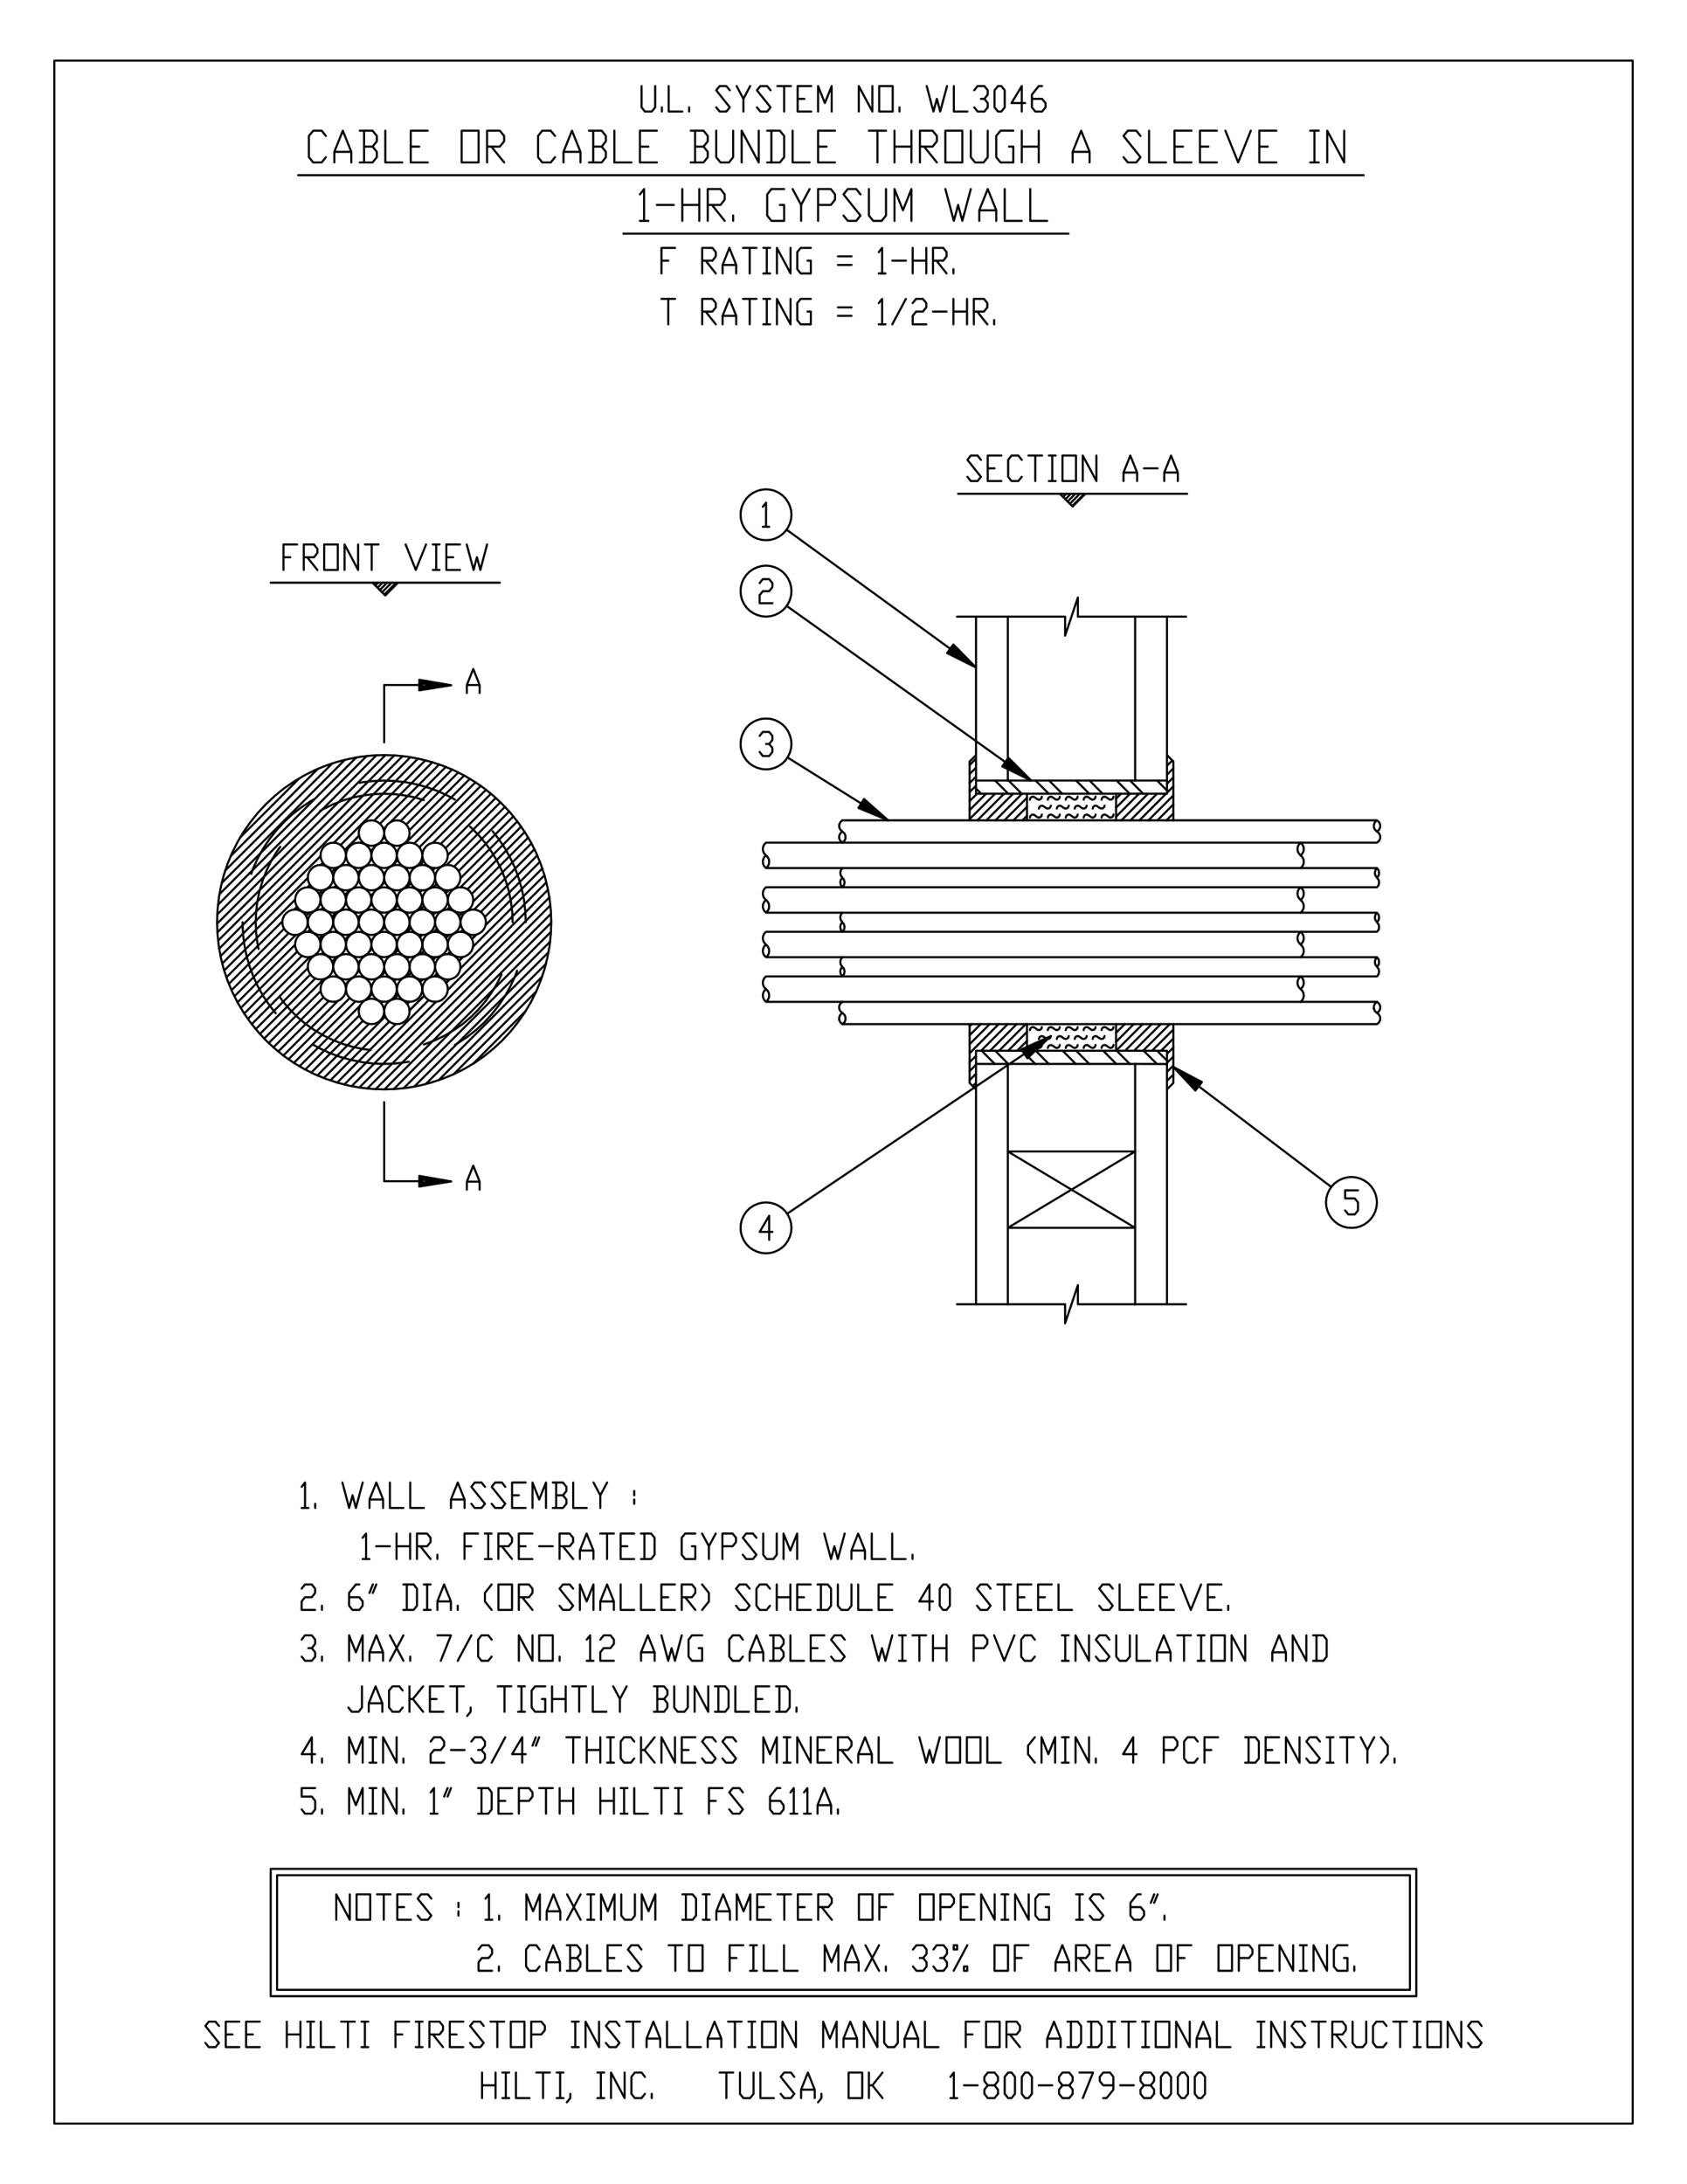 <svg xmlns="http://www.w3.org/2000/svg" width="816" height="1056" fill-rule="evenodd" stroke-linecap="round" preserveAspectRatio="none" viewBox="0 0 16116 20856"><style>.pen1{stroke:#000;stroke-width:20;stroke-linejoin:round}</style><path d="M4156 9231h1v-1h-1zm122-208h1v-1h-1zm-122-222h1v-1h-1zm-1216 12h1v-1h-1zm1216-440h1v-1h-1zm-486 433h1v-1h-1zm1227 0h1v-1h-1zm-2580 0h1v-1h-1zm2706 0h1v-1h-1z"/><path fill="none" d="m11148 10321 61-60m-61-26 61-60m-61-26 61-60m-61-26 61-60m-117 30 117-116m-547-55 83-83m-83 169 169-169m13 2675v-2295l304 1v-127h-486l255-254m-169 254 255-254m-169 254 255-254m-169 254 255-254m-169 254 203-202M9767 7833l44-43m-130 43 130-129m-216 129 216-215m-302 215 255-254m-341 254 255-254m-341 254 255-254m-329-274 61-61m-61 147 61-61m-61 147 61-61m-61 147 61-61m-61 147 71-70m-71 156 157-156m-157 242 243-242m1637 254 66-66m-152 66 152-152m-238 152 238-238m-61-25 61-61m-324 324 254-254m9-95 61-61m-410 410 254-254m95-181 61-61m-496 496 254-254m-305 47 47-47m439-353 8-8m-494 494 133-133m353-267 51-51m-537 537 219-219m-1249 0-126-126m1642 95-94-95m-262 126-125-126m-261 126-126-126m-261 126-126-126m-519 126-50-50m437 50-126-126m1286 126-125-126m-262 126-125-126m-261 126-126-126m-519 2706-125-126m512 126-125-126m1287 126-127-126m-261 126-125-126m-262 126-125-126m-520 126-125-126m1641 94-94-94m-261 126-125-126m-262 126-125-126m-262 126-125-126m-92 0 9-8m-94 8 94-94m-548-140 20-20m-20 106 106-106m-106 192 192-192m-192 278 278-278m-168 254 254-254m-364 363 61-60m135-49 254-254m-450 449 61-61m221-134 254-254m-536 535 61-61m307-220 180-180m-518 518 31-31m-4804-183 500-501m-901 681 109-36 105-43 788-789m-931 846 989-989m-1112 1026 1149-1149m-1259 1173 1283-1283m-1384 1298 1399-1399m-1493 1407 1501-1501m-1590 1504 1593-1593m-1677 1591 1675-1675m-1755 1669 1749-1749m-1825 1739 1815-1815m-971 885 958-958m-1876 1876 806-806m96-182 32-32m106-105 821-822m-1931 1931 806-806-25-20-19-25m168-165 1-1m165-165 35-35m-507 507 139-139m467-467 682-682m-1980 1980 560-560m369-455 26-26m168-168 1-1m-311 311 1-1m473-473 41-40m-660 659 18-18m732-732 542-542m-2025 2025 563-562m558-645 22-22m-286 287 21-22m434-434 2-2m-629 629 2-2m789-788 526-527m-2065 2065 587-587m456-542 25-25m-195 195 2-2m-206 206 42-42m600-600 19-19m-755 756 5-6m920-920 540-540m-2101 2101 493-493m566-652 2-2m-203 203 37-37m333-333 28-28m-498 498 4-4m605-605 1-1m-761 761 12-11m879-880 576-576m-2133 2133 494-494m551-637 32-32m-138 138 2-2m302-302 1-1m-454 454 14-14m606-606 32-32m-828 828 5-4m928-929 557-556m-2161 2160 517-517m601-687 1-1m-148 148 16-16m242-242 29-29m-461 462 3-4m625-625 1-1m-847 847 61-61m951-951 539-539m-2185 2185 578-578m572-658 19-18m-192 191 3-2m-215 214 53-53m594-593 25-25m-766 845 12-29 4-32-4-31 12-12m910-910 547-547m-2205 2205 587-587-29-12-25-20m622-622 2-2m-209 209 46-46m332-332 22-22-31-4-30-12m-428 505 8-8m-162 163 8-9m879-878 579-579m-2223 2222 585-585-20-25-12-29m480-480 6-6m90-89 40-41m-288 288 10-10m441-441 2-2m-577 663-26-19-29-12 7-7m793-793 25-25" class="pen1"/><path fill="none" d="m3297 9488 12-12-4-32-4-31-12-29-20-26-25-19-29-12-32-4-31 4-29 12-26 19-19 26-12 29-4 31 4 32 12 29 19 25 26 20 29 12 31 4 32-4 29-12 25-20 20-25 12-29 4-32 4-31m1090-1027 543-543m-2235 2236 520-521m534-620 12-12m-189 189 5-5m323-322 3-4m-501 501 18-18m581-581 36-36m-705 706 14-15m855-855 2-2m-918 918 41-41m1044-1044 522-522m-2246 2246 483-483m568-654 5-4m-185 184 26-26m330-330 14-14m-413 413 6-5m542-543 2-1m-616 615 24-23m697-697 31-32m-910 910 4-4m1072-1072 527-527m-2253 2253 478-478m-797-1525 569-568m-657 743 832-832m-884 970 1022-1022M2119 8431l1176-1176M2096 8539l1307-1306M2083 8639l1420-1420M2076 8732l1520-1520M2074 8820l1609-1610M2077 8903l1690-1690M2084 8982l1762-1762M2094 9058l1827-1828m-730 816 803-803M2107 9130l955-955m3 84 20-20m169-170 810-809M2123 9200l817-817m190-103 2-2m161-162 136-136m-491 492 23-24m613-612 557-558M2142 9267l677-676m351-266 39-38m93-94 5-4m-302 301 2-1m441-441 11-11m-648 648 26-27m793-793 566-566M2163 9332l534-534m624-538 13-13m-152 153 3-3m321-321 5-5m-464 464 34-34m583-583 21-21m-805 804 2-1m851-852 526-525M2186 9395l528-527m667-582 4-4m156-156 31-31m-377 377 15-15m387-387 8-8m-544 544 1-1m594-593 20-20m-753 752 30-30m875-875 491-491M2212 9455l545-544m661-576 56-55m-217 216 3-3m279-278 14-14m-484 484 18-18m616-616 6-7m172-171 497-497M2239 9514l587-587m594-508 10-10m-135 136 49-49m233-234 8-7m-453 452 3-2m622-622 9-9m-824 823 21-20m947-948 524-524M2174 9364l44 105 51 102 550-550m632-547 10-9m-160 159 7-6m325-325 7-7m-468 468 43-43-32 4-31-4m636-573 10-11m-790 791 2-2m862-863 617-617M2300 9625l539-539m669-583 6-6m-189 189 11-11m329-329 15-15m-499 499 4-4m557-557 58-57m-752 751 38-38m871-871 585-584M2333 9678l551-551m658-572 22-22m46-45 6-6m-232 231 5-4m260-261 28-27m-478 477 13-13m620-619 4-4m-776 775 3-3m944-944 586-586M2368 9729l590-590m577-491 19-18m-82 81 10-9m224-225 5-5m-292 292 35-34m429-430 12-12m-636 636 4-4m770-770 3-3m-963 964 15-16m1047-1047 508-507M2405 9779l536-536m693-523-25-19-29-12 7-7m172-172 10-10m-351 351 13-13-4-32-5-31-12-30-19-25-25-19-29-12-32-5-31 5-30 12-25 19-19 25-12 30-5 31 5 32 12 29 19 25 25 19 30 13 31 4 32-4 29-13 25-19 19-25 12-29 5-32 4-31m480-417 5-5m-620 620 54-54m657-657 40-40m-912 912 3-2m1072-1073 480-480M2443 9827l522-522m670-584 8-9m146-145 7-8m-341 342 8-8m416-416 45-46m-625 625 9-9m777-777 2-2m-914 914 48-47m1035-1036 480-480M2483 9873l529-530m642-476 12-29 4-32-4-31 11-11m72-72 52-52m-291 291 8-7m442-443 3-2m-634 633 10-9m794-794 19-20m-972 973 6-7m1092-1091 503-504M2524 9917l568-567m527-441 59-60m157-157 3-3m-295 295 16-16m450-450 17-16m-640 639 6-6m764-764h1m-954 953 11-11m1054-1054 556-555M2567 9960l496-496m2892-7233h4252m-4094-375 40-51v304m-40 0h81m81-152h162m81 152v-304m0 152h162m0-152v304m81 0v-304h122l40 51v50l-40 51h-122m41 0 121 152m81 0v-51m446-101h41v152h-122l-40-51v-202l40-51h122m81 0 81 152v152m0-152 81-152m81 304v-304h122l40 51v50l-40 51h-122m243 101 41 51h81l40-51-162-202 41-51h81l40 51m81-51v253l41 51h81l41-51v-253m81 304v-304l81 203 81-203v304m324-304 81 304 41-152 40 152 81-304m81 304v-101l81-203 81 203v101m-162-101h162m81-203v304h163m81-304v304h162M2882 14197l32-41v243m-32 0h64m65 0v-40m260-203 64 243 33-121 32 121 65-243m65 243v-81l65-162 65 162v81m-130-81h130m65-162v243h129m65-243v243h130m259 0v-81l65-162 65 162v81m-130-81h130m65 41 32 40h65l33-40-130-162 32-41h65l33 41m64 162 33 40h65l32-40-130-162 33-41h65l32 41m195 202h-130v-243h130m-130 122h65m130 121v-243l64 162 65-162v243m65 0h97l33-40v-41l-33-40h-65m65 0 33-41v-40l-33-41h-97m32 0v243m163-243v243h129m65-243 65 122v121m0-121 65-122m259 81v41m0 40v41m1456-9301 1809 1316-216-220-60 82 276 138-75-55-139-142-39 53 178 89-74-54-63-64-18 24 81 40m-1659-479 2335 1667-218-218-58 83 276 135-75-53-141-141-38 53 179 88-75-54-64-64-17 25 81 39m-2177-113 961 600-231-204-53 86 284 118-78-49-149-132-35 56 184 76-78-48-68-60-16 25 84 35m-809 3853 2519-1696-281 127 57 85 224-212-77 51-181 83 36 54 145-137-76 52-83 37 17 25 66-62m2832 1338-1509-1146 211 225 62-81-273-144 74 56 136 145 40-52-176-93 73 56 62 66 18-24-80-42m-7094-915 33-33m-75-11 2-2m164-164 37-37m-510 510 140-140m99-185 24-24m169-169 2-2m-312 313v-1m474-474 42-42m-661 662 19-20m370-456 21-21m-287 287 23-23m434-433 2-3m-630 630 2-2m293-379 26-26m-196 196 2-2m309-308v-1m-513 514 39-40m602-602 18-18m-756 756 5-5m419-505 2-2m-201 202 35-35m333-333 29-30m-500 500 3-3m606-606 1-1m-760 760 12-12m368-454 31-31-12-30-4-31m-123 200 2-2m348-259-20-25-25-19 2-2m-455 455 15-14m605-606 34-34m-829 830 4-5m441-527 1-1m-147 147 17-17m243-242 27-27m-461 460 3-3m625-625 2-2m-845 845 58-57m455-541 20-20m-193 192 3-3m-212 213 50-50m595-595 23-24m-753 754 10-11m410-495 1-2m-207 208 44-45m332-332 23-23m-491 491 7-7m-160 161 9-9m267-353 4-5m93-93 39-39m-288 288 11-10m441-441 1-2m-631 631 6-6m793-793 26-26m-990 990 15-14m452-539 13-12m-190 189 5-5m322-322 3-2m-503 502 20-20m583-583 35-34m-695 694 7-7m853-852 1-2m-918 918 30-30m383-469 4-3m-190 189 30-30m331-331 15-15m-410 410 7-7m536-536 1-1m-614 614 20-20m702-702 30-30m-910 910 5-5m-201-1088 19-19m45 41 2-3m161-161 136-135m-429 506-29-12-32-4 22-22m209-123 41-41m90-90 5-6m-301 301 2-1m441-442 11-10m-647 647 25-26m485-399 12-12m-153 154 3-3m322-322 5-6m-464 465 35-36m581-581 18-18m-800 801 1-1m500-414 4-4m155-155 25-26m-370 370 14-14m393-393 6-5m-549 549 2-2m590-591 23-23m-736 813-4-31-12-30 32-31m463-377 58-59m-219 219 3-3m276-276 16-16m-482 483 16-17m617-617 6-6m-770 771 1-1m478-393 12-11m-136 135 52-51m232-232 7-7m-452 452 2-3m622-621 9-10m-823 823 20-19m489-403 9-9-19-25-12-29m-131 215 8-7m326-326 8-8m-470 469 45-45m571-571 9-9m-788 789 2-2m498-413 7-6m-189 188 10-10m328-328 14-13m-499 498 5-5m561-560 54-55m-751 751 40-39m454-368 19-19m52-53 9-9m-238 238 5-5m254-253 33-34m-476 477 12-13m620-620 4-3m-777 776 3-3m470-383 21-22m-74 74 6-6m222-221 4-5m-292 293 28-28m436-436 13-14m-636 637 4-4m769-769 2-3m-961 962 14-15m493-407 6-6m172-171 11-12m-355 355 15-15m480-480 5-4m-619 619 57-58m656-656 38-38m-912 912 3-3m497-410 9-10m144-143 7-7 12-30 19-25m-371 394 8-7m480-418-31-4-31 4 43-43m-627 626 11-10m778-778 2-2m-915 915 50-50m442-357 10-10m76-76 50-49m-290 290 7-8m443-442 2-3m-633 634 9-9m794-794 20-21m-975 975 7-7m436-350 56-56m158-158 3-3m-295 296 14-14m452-452 17-18m-640 640 6-6m-188 189 10-11m790 2016 304-49-303-53-1 102" class="pen1"/><path fill="none" d="m4309 11281-92-1-196-34-1 66 197-32h-92l-89-16v30l89-14m-120-4688 304-49-303-52-1 101" class="pen1"/><path fill="none" d="M4309 6543h-92l-196-34-1 65 197-31-92-1-89-15v30l89-15m6117-1710 117-117m-138 95 95-95m-117 74 74-74m-95 52 52-52m-74 31 31-31m-52 9 9-9m-6580 854 5-5m17 27 26-27m-5 48 48-48m-26 70 69-70m-48 91 91-91m-69 113 112-113m6021 4469 6-6m-548-248h1399v254H9324v369l-61-61v-562H8047l-19-17-11-24m2645 41h2493l19-17 11-24v-25l-11-24-19-17-20-16-10-24" class="pen1"/><path fill="none" d="M9628 12454v-2295h-304m1885-380v562l-61 61v-242M9811 7833h851v-254h486v-126H9324" class="pen1"/><path fill="none" d="M8047 7833h1764v-254h-487v-369l-61 61m0 0v562m1399 0h2493l-20 17-10 24v25l10 24 20 17 19-17 11-24v-25l-11-24-19-17M9324 5888v1322m1824-1322v1565m-7478-364v-548h335m-335 3983v755h335m-1123 5998 32 41h65l32-41v-81l-32-41h-97v-81h129m65 244v-41m259 41v-244l65 163 65-163v244m65-244h65m-33 0v244m-32 0h65m65 0v-244l129 244v-244m65 244v-41m260-162 32-41v244m-32 0h65m64-163 33-81m32 0-32 81m292 163h97l32-41v-162l-32-41h-97m32 0v244m292 0h-130v-244h130m-130 122h65m130 122v-244h97l33 41v40l-33 41h-97m194-122h130m-65 0v244m130 0v-244m0 122h130m0-122v244m259 0v-244m0 122h130m0-122v244m65-244h64m-32 0v244m-32 0h64m65-244v244h130m65-244h130m-65 0v244m129-244h65m-32 0v244m-33 0h65m260 0v-244h129m-129 122h65m129 81 33 41h65l32-41-130-162 33-41h65l32 41m259 81h98l32 41v40l-32 41h-65l-33-41v-122l65-81h33m97 41 32-41v244m-32 0h65m65-203 32-41v244m-32 0h64m65 0v-81l65-163 65 163v81m-130-81h130m65 81v-41m-4994-527h-129l97-162v243m97 0v-40m259 40v-243l65 162 65-162v243m65-243h65m-33 0v243m-32 0h65m65 0v-243l129 243v-243m65 243v-40m260-162 32-41h65l32 41v40l-32 41h-65l-32 40v81h129m65-121h130m65-81 32-41h65l33 41v40l-33 41h-32m32 0 33 40v41l-33 40h-65l-32-40m194 40 130-243m195 162h-130l97-162v243m98-162 32-81m32 0-32 81m292-81h129m-64 0v243m129 0v-243m0 122h130m0-122v243m65-243h65m-33 0v243m-32 0h65m194-40-32 40h-65l-32-40v-162l32-41h65l32 41m65 202v-243m130 0-97 122h-33m33 0 97 121m65 0v-243l129 243v-243m195 243h-130v-243h130m-130 122h65m130 81 32 40h65l33-40-130-162 32-41h65l33 41m64 162 33 40h65l32-40-130-162 33-41h65l32 41m260 202v-243l64 162 65-162v243m65-243h65m-33 0v243m-32 0h65m65 0v-243l129 243v-243m195 243h-130v-243h130m-130 122h65m130 121v-243h97l33 41v40l-33 41h-97m32 0 98 121m64 0v-81l65-162 65 162v81m-130-81h130m65-162v243h130m259-243 65 243 32-121 33 121 65-243m194 0v243h-129v-243h129m195 0v243h-130v-243h130m65 0v243h129m325-243-65 81v81l65 81m64 0v-243l65 162 65-162v243m65-243h65m-33 0v243m-32 0h65m65 0v-243l129 243v-243m65 243v-40m389-41h-129l97-162v243m292 0v-243h97l33 41v40l-33 41h-97m324 81-32 40h-65l-33-40v-162l33-41h65l32 41m65 202v-243h130m-130 122h65m324 121h97l33-40v-162l-33-41h-97m32 0v243m292 0h-129v-243h129m-129 122h64m130 121v-243l130 243v-243m65 203 32 40h65l32-40-129-162 32-41h65l32 41m65-41h65m-32 0v243m-33 0h65m65-243h130m-65 0v243m130-243 64 122v121m0-121 65-122m65 0 65 81v81l-65 81m130 0v-40m-9995-487 33 41h65l32-41v-202m65 243v-81l65-162 65 162v81m-130-81h130m194 40-32 41h-65l-33-41v-162l33-40h65l32 40m65 203v-243m130 0-98 121h-32m32 0 98 122m194 0h-129v-243h129m-129 121h64m130-121h130m-65 0v243m130-41v41l-33 40m292-283h130m-65 0v243m130-243h65m-33 0v243m-32 0h65m162-122h32v122h-97l-33-41v-162l33-40h97m65 243v-243m0 121h130m0-121v243m64-243h130m-65 0v243m130-243v243h130m65-243 64 121v122m0-122 65-121m260 243h97l32-41v-40l-32-41h-65m65 0 32-40v-41l-32-40h-97m32 0v243m162-243v202l33 41h65l32-41v-202m65 243v-243l130 243v-243m64 243h98l32-41v-162l-32-40h-98m33 0v243m162-243v243h130m194 0h-129v-243h129m-129 121h64m130 122h97l33-41v-162l-33-40h-97m32 0v243m163 0v-41m-4727-648 32-41h65l32 41v40l-32 41h-33m33 0 32 40v41l-32 40h-65l-32-40m194 40v-40m259 40v-243l65 162 65-162v243m65 0v-81l65-162 65 162v81m-130-81h130m65 81 129-243m-129 0 129 243m65 0v-40m260-203h129l-97 243m162 0 130-243m194 203-32 40h-65l-32-40v-162l32-41h65l32 41m260 202v-243l130 243v-243m194 0v243h-130v-243h130m65 243v-40m259-162 33-41v243m-33 0h65m65-202 32-41h65l33 41v40l-33 41h-65l-32 40v81h130m259 0v-81l65-162 65 162v81m-130-81h130m65-162 65 243 32-121 32 121 65-243m162 122h33v121h-97l-33-40v-162l33-41h97m389 203-32 40h-65l-33-40v-162l33-41h65l32 41m65 202v-81l65-162 65 162v81m-130-81h130m64 81h98l32-40v-41l-32-40h-65m65 0 32-41v-40l-32-41h-98m33 0v243m162-243v243h130m194 0h-130v-243h130m-130 122h65m130 81 32 40h65l33-40-130-162 32-41h65l33 41m259-41 65 243 32-121 33 121 65-243m65 0h64m-32 0v243m-32 0h64m65-243h130m-65 0v243m130 0v-243m0 122h130m0-122v243m259 0v-243h97l33 41v40l-33 41h-97m195-122 97 243 97-243m195 203-33 40h-65l-32-40v-162l32-41h65l33 41m259-41h65m-33 0v243m-32 0h65m65 0v-243l129 243v-243m65 203 33 40h65l32-40-130-162 33-41h65l32 41m65-41v203l32 40h65l33-40v-203m64 0v243h130m65 0v-81l65-162 65 162v81m-130-81h130m65-162h129m-65 0v243m130-243h65m-32 0v243m-33 0h65m194-243v243h-129v-243h129m65 243v-243l130 243v-243m259 243v-81l65-162 65 162v81m-130-81h130m65 81v-243l130 243v-243m65 243h97l32-40v-162l-32-41h-97m32 0v243m-9695-689 32-40h65l32 40v41l-32 41h-65l-32 40v81h129m65 0v-40m259-81h98l32 40v41l-32 40h-65l-33-40v-122l65-81h33m97 81 32-81m33 0-33 81m292 162h98l32-40v-163l-32-40h-98m33 0v243m162-243h65m-33 0v243m-32 0h65m65 0v-81l64-162 65 162v81m-129-81h129m65 81v-40m324-203-64 81v81l64 81m195-243v243h-130v-243h130m65 243v-243h97l33 40v41l-33 41h-97m32 0 98 121m259-40 32 40h65l33-40-130-163 32-40h65l33 40m64 203v-243l65 162 65-162v243m65 0v-81l65-162 65 162v81m-130-81h130m65-162v243h129m65-243v243h130m194 0h-129v-243h129m-129 122h65m129 121v-243h98l32 40v41l-32 41h-98m33 0 97 121m65-243 65 81v81l-65 81m324-40 33 40h64l33-40-130-163 33-40h64l33 40m194 163-32 40h-65l-32-40v-163l32-40h65l32 40m65 203v-243m0 122h130m0-122v243m194 0h-129v-243h129m-129 122h65m129 121h98l32-40v-163l-32-40h-98m33 0v243m162-243v203l32 40h65l33-40v-203m64 0v243h130m195 0h-130v-243h130m-130 122h65m454 40h-130l97-162v243m195-40-32 40h-33l-32-40v-163l32-40h33l32 40v163m259 0 33 40h65l32-40-130-163 33-40h65l32 40m65-40h130m-65 0v243m259 0h-130v-243h130m-130 122h65m260 121h-130v-243h130m-130 122h65m130-122v243h129m260-40 32 40h65l32-40-129-163 32-40h65l32 40m65-40v243h130m195 0h-130v-243h130m-130 122h65m259 121h-130v-243h130m-130 122h65m130-122 97 243 98-243m194 243h-130v-243h130m-130 122h65m130 121v-40m-8269-649 33-40v243m-33 0h65m65-122h130m64 122v-243m0 121h130m0-121v243m65 0v-243h97l33 40v41l-33 40h-97m32 0 98 122m65 0v-41m259 41v-243h130m-130 121h65m130-121h64m-32 0v243m-32 0h64m65 0v-243h98l32 40v41l-32 40h-98m33 0 97 122m195 0h-130v-243h130m-130 121h65m129 0h130m65 122v-243h97l33 40v41l-33 40h-97m32 0 98 122m64 0v-81l65-162 65 162v81m-130-81h130m65-162h130m-65 0v243m259 0h-129v-243h129m-129 121h64m130 122h97l33-41v-162l-33-40h-97m33 0v243m454-122h32v122h-97l-33-41v-162l33-40h97m65 0 65 121v122m0-122 65-121m64 243v-243h98l32 40v41l-32 40h-98m195 81 32 41h65l33-41-130-162 32-40h65l33 40m65-40v202l32 41h65l32-41v-202m65 243v-243l65 162 65-162v243m259-243 65 243 32-122 33 122 65-243m65 243v-81l64-162 65 162v81m-129-81h129m65-162v243h130m65-243v243h129m65 0v-41m4422-3281 11-41 4-42-4-42-11-41-18-38-24-35-30-30-35-24-38-18-41-11-43-4-42 4-41 11-38 18-35 24-30 30-24 35-18 38-11 41-4 42 4 42 11 41 18 39 24 34 30 30 35 25 38 18 41 11 42 3 43-3 41-11 38-18 35-25 30-30 24-34 18-39" class="pen1"/><path fill="none" d="m12850 11558 31 38h61l31-38v-77l-31-38h-92v-77h123m-5427 441 11-40 4-43-4-42-11-41-18-38-24-35-30-30-35-24-38-18-41-11-42-4-42 4-41 11-39 18-35 24-30 30-24 35-18 38-11 41-3 42 3 43 11 40 18 39 24 35 30 30 35 24 39 18 41 11 42 3 42-3 41-11 38-18 35-24 30-30 24-35 18-39" class="pen1"/><path fill="none" d="M7379 11763h-122l91-154v230m198-4652 11-41 4-42-4-42-11-41-18-39-24-35-30-30-35-24-38-18-41-11-42-3-42 3-41 11-39 18-35 24-30 30-24 35-18 39-11 41-3 42 3 42 11 41 18 38 24 35 30 30 35 24 39 18 41 11 42 4 42-4 41-11 38-18 35-24 30-30 24-35 18-38" class="pen1"/><path fill="none" d="m7257 7027 30-38h61l31 38v38l-31 39h-30m30 0 31 38v38l-31 39h-61l-30-39m289-1452 11-41 4-42-4-43-11-41-18-38-24-35-30-30-35-24-38-18-41-11-42-4-42 4-41 11-39 18-35 24-30 30-24 35-18 38-11 41-3 43 3 42 11 41 18 38 24 35 30 30 35 24 39 18 41 11 42 4 42-4 41-11 38-18 35-24 30-30 24-35 18-38" class="pen1"/><path fill="none" d="m7257 5568 30-38h61l31 38v38l-31 39h-61l-30 38v77h122m167-762 11-41 4-42-4-42-11-41-18-38-24-35-30-30-35-24-38-18-41-11-42-4-42 4-41 11-39 18-35 24-30 30-24 35-18 38-11 41-3 42 3 42 11 41 18 39 24 34 30 30 35 25 39 18 41 11 42 3 42-3 41-11 38-18 35-25 30-30 24-34 18-39" class="pen1"/><path fill="none" d="m7287 4839 31-39v230m-31 0h61m3800 2180 61 61v562M5250 9033l12-113 4-114-4-114-12-113-21-112-28-111-36-108-43-105-51-102-59-98-65-93-71-89-78-83-83-78-89-72-93-64-98-59-102-51-105-43-109-36-110-28-112-21-113-12-114-4-114 4-113 12-112 21-111 28-108 36-105 43-102 51-98 59-94 64-88 72-84 78-77 83-72 89-65 93-58 98-51 102-44 105-36 108-28 111-20 112-12 113-4 114 4 114 12 113 20 112 28 111 36 108m95 207 58 98 65 93 72 89 77 84 84 77 88 72 94 65 98 58 102 51 105 43 108 36 111 29 112 20 113 12 114 4 114-4 113-12 112-20 110-29m214-79 102-51 98-58 93-65 89-72 83-77 78-84 71-89 65-93 59-98 51-102 43-105 36-108 28-111 21-112m4703 945-4 15-12 11-15 3-15-6-22-17-15-6-15 3-12 11-4 15m285-29-4 15-12 11-15 3-14-6-23-17-15-6-15 3-12 11-4 15m29-114-5 15-11 10-15 3-15-5-23-17-14-6-16 3-11 10-4 15m85-85 4-15 12-11 15-3 15 6 23 17 14 6 15-3 12-11 4-15m-285 29 4-15 12-11 15-3 15 6 22 17 15 6 15-3 12-11 4-15m228 29 4-15 12-11 15-3 15 6 23 17 14 6 15-3 12-11 4-15m-199 114 4-15 11-10 16-3 14 6 23 17 15 5 15-3 11-10 5-15m-29 114 4-15 12-11 15-3 15 6 23 17 14 6 15-3 12-11 4-15m57-142 4-15 12-11 15-3 15 6 23 17 14 6 15-3 12-11 4-15m-199 114 4-15 11-10 16-3 14 6 23 17 15 5 15-3 11-10 5-15m-29 114 4-15 12-11 15-3 15 6 23 17 14 6 15-3 12-11 4-15m57-142 4-15 12-11 15-3 15 6 23 17 14 6 15-3 12-11 4-15m-199 114 4-15 11-10 16-3 14 6 23 17 15 5 15-3 11-10 5-15m-29 114 4-15 12-11 15-3 15 6 23 17 14 6 15-3 12-11 4-15m0-2200-4 15-12 11-15 3-14-6-23-17-15-6-15 3-12 11-4 15m29-114-5 15-11 10-15 3-15-5-23-17-14-6-16 3-11 10-4 15m199-114-4 15-12 11-15 3-14-6-23-17-15-6-15 3-12 11-4 15m-57 142-4 15-12 11-15 3-14-6-23-17-15-6-15 3-12 11-4 15m29-114-5 15-11 10-15 3-15-5-23-17-14-6-16 3-11 10-4 15m199-114-4 15-12 11-15 3-14-6-23-17-15-6-15 3-12 11-4 15m-57 142-4 15-12 11-15 3-14-6-23-17-15-6-15 3-12 11-4 15m29-114-5 15-11 10-15 3-15-5-23-17-14-6-16 3-11 10-4 15m199-114-4 15-12 11-15 3-14-6-23-17-15-6-15 3-12 11-4 15m-228-29-4 15-12 11-15 3-15-6-22-17-15-6-15 3-12 11-4 15m285-29-4 15-12 11-15 3-14-6-23-17-15-6-15 3-12 11-4 15m-85 85 4-15 11-10 16-3 14 6 23 17 15 5 15-3 11-10 5-15m-200 114 4-15 12-11 15-3 15 6 22 17 15 6 15-3 12-11 4-15m57 29 4-15 12-11 15-3 15 6 23 17 14 6 15-3 12-11 4-15m-5664 3582v-77l61-153 61 153v77m-122-77h122m-122-4666v-76l61-153 61 153v76m-122-76h122m5046 5183 1216-729H9628l1216 729H9628M8028 7957l19-17 20 17 10 23v26l-10 23-20 17-19-17-11-23v-26l11-23m19-17-19-17-11-24v-25l11-24 19-17m1277 4621v-2052m1824 2052v-2052m-1520-243h1216M9142 5888h1033v182l122-365m-1155 6749h1033v182l122-365v183h1034m0-6566h-1034v-183" class="pen1"/><path fill="none" d="m4897 8806-4-101-13-101-20-99-29-97-37-95-45-91-52-87-59-83-65-77-72-72-10-9m-442-254-78-24-99-20-101-13-101-4-102 4-100 13-99 20-98 29-94 37-91 45-29 17m-379 341-36 50-52 87-44 91-37 95-29 97-21 99-12 101-4 101 4 101 12 101 11 53m208 466 23 33 66 77 72 72 77 66 83 58 87 52 91 45 94 37 98 29 99 21 74 9m507-53 19-6 95-37 91-45 87-52 83-58 77-66 72-72 65-77 59-83 52-87 42-85m-1125-530-12-30-20-25m-54-31-32-5-31 5-30 12-25 19-19 25-12 30m0 63 12 29 19 25 25 19 30 13 31 4 32-4 29-13 25-19 20-25m243 0 12-29 4-32-4-31-12-30-20-25-25-19-29-12-32-5-31 5-29 12-26 19-19 25-12 30-4 31 4 32 12 29 19 25 26 19 29 13 31 4 32-4 29-13 25-19 20-25m243 0 12-29 4-32-4-31-12-30-19-25-26-19-29-12-31-5-32 5-29 12-25 19-20 25-12 30-4 31 4 32 12 29 20 25 25 19 29 13 32 4 31-4 29-13 26-19 19-25m243 0 12-29 4-32-4-31-12-30-19-25-25-19-30-12-31-5-32 5-29 12-25 19-19 25-13 30-4 31 4 32 13 29 19 25 25 19 29 13 32 4 31-4 30-13 25-19 19-25m-1216 0 12-29 4-32-4-31-12-30-19-25-25-19-30-12-31-5-32 5-29 12-25 19-19 25-13 30-4 31 4 32 13 29 19 25 25 19 29 13 32 4 31-4 30-13 25-19 19-25m-243 0 12-29 4-32m-16-61-19-25-26-19-29-12-31-5-32 5-29 12-25 19-20 25-12 30-4 31 4 32 12 29 20 25 25 19 29 13 32 4 31-4 29-13 26-19 19-25m1702 0 12-29 5-32-5-31-12-30-19-25-25-19-30-12-31-5-31 5-30 12-25 19-19 25-12 30-5 31 5 32 12 29 19 25 25 19 30 13 31 4 31-4 30-13 25-19 19-25m-1580-213 12-29 4-32-4-31-12-30-20-25-25-19m-61-16-31 4-30 12-25 19-19 25-12 30-4 31 4 32 12 29 19 25 25 20 30 12 31 4 32-4 29-12 25-20 20-25m243 0 12-29 4-32-4-31-12-30-20-25-25-19-29-12-32-4-31 4-29 12-26 19-19 25-12 30-4 31 4 32 12 29 19 25 26 20 29 12m63 0 29-12 25-20 20-25m-122-213 12-29 4-31-4-32-12-29-19-25-25-20-30-12-31-4-32 4-29 12-25 20-19 25-13 29-4 32 4 31 13 29 19 25 25 20 29 12 32 4 31-4 30-12 25-20 19-25m365 213 12-29 4-32-4-31-12-30-19-25-26-19-29-12-31-4-32 4-29 12-25 19-20 25-12 30-4 31 4 32 12 29 20 25 25 20 29 12 32 4 31-4 29-12 26-20 19-25m243 0 12-29 4-32-4-31-12-30-19-25-25-19-30-12-31-4-32 4-29 12-25 19-19 25-13 30-4 31 4 32 13 29 19 25 25 20 29 12 32 4 31-4 30-12 25-20 19-25m243 0 12-29 5-32-5-31-12-30-19-25-25-19-30-12m-62 0-30 12-25 19m-31 55-5 31 5 32 12 29 19 25 25 20 30 12 31 4 31-4 30-12 25-20 19-25m244 0 12-29 4-32-4-31-12-30-20-25-25-19-29-12-32-4-31 4-30 12-25 19-19 25-12 30-4 31 4 32 12 29 19 25 25 20m61 16 32-4 29-12 25-20 20-25m243 0 12-29 4-32-4-31-12-30-20-25-25-19-29-12-32-4-31 4-29 12-26 19-19 25-12 30-4 31 4 32 12 29 19 25 26 20 29 12 31 4 32-4 29-12 25-20 20-25m-122-213 12-29 4-31-4-32-12-29-19-25-25-20-30-12-31-4-32 4-29 12-25 20-19 25-13 29-4 32 4 31 13 29 19 25 25 20 29 12 32 4 31-4 30-12 25-20 19-25m-243 0 12-29 4-31-4-32-12-29-19-25-26-20-29-12-31-4-32 4-29 12-25 20-20 25-12 29-4 32 4 31 12 29 20 25 25 20 29 12 32 4 31-4 29-12 26-20 19-25m-243 0 12-29 4-31-4-32-12-29-20-25-25-20-29-12-32-4-31 4-29 12-26 20-19 25-12 29-4 32 4 31 12 29 19 25 26 20 29 12 31 4 32-4 29-12 25-20 20-25m-243 0 12-29 4-31-4-32-12-29-20-25-25-20-29-12-32-4-31 4-30 12-25 20-19 25-12 29-4 32 4 31m31 54 25 20 30 12 31 4 32-4 29-12 25-20 20-25m-244 0 12-29 5-31-5-32-12-29-19-25-25-20-29-12-32-4-31 4-30 12-25 20-19 25-12 29-5 32 5 31 12 29 19 25 25 20 30 12 31 4 32-4 29-12 25-20 19-25m122-212 12-30 4-31-4-32-12-29-19-25-26-20-29-12-31-4-32 4-29 12-25 20-20 25-12 29-4 32 4 31 12 30 20 25 25 19 29 12 32 4 31-4 29-12 26-19 19-25m243 0 12-30 4-31-4-32-12-29-19-25-25-20-30-12-31-4-32 4-29 12-25 20-19 25-13 29-4 32 4 31 13 30 19 25 25 19 29 12 32 4 31-4 30-12 25-19 19-25m243 0 12-30 5-31-5-32-12-29-19-25-25-20-30-12-31-4-31 4-30 12-25 20-19 25-12 29-5 32 5 31 12 30 19 25 25 19 30 12 31 4 31-4 30-12 25-19 19-25m-972 851 12-30 4-31-4-32-12-29-20-25-25-19-29-13-32-4-31 4-30 13-25 19-19 25-12 29-4 32 4 31 12 30 19 25 25 19 30 12 31 4 32-4 29-12 25-19 20-25m243 0 12-30 4-31-4-32-12-29-20-25-25-19-29-13-32-4-31 4-29 13-26 19-19 25-12 29-4 32 4 31 12 30 19 25 26 19 29 12 31 4 32-4 29-12 25-19 20-25m243 0 12-30 4-31-4-32-12-29-19-25-26-19-29-13-31-4-32 4-29 13-25 19-20 25-12 29-4 32 4 31 12 30 20 25 25 19 29 12 32 4 31-4 29-12 26-19 19-25m243 0 12-30 4-31-4-32-12-29-19-25-25-19-30-13-31-4-32 4-29 13-25 19-19 25-13 29-4 32 4 31 13 30 19 25 25 19 29 12 32 4 31-4 30-12 25-19 19-25m243 0 12-30 5-31-5-32-12-29-19-25-25-19-30-13-31-4-31 4-30 13-25 19-19 25-12 29-5 32 5 31 12 30 19 25 25 19 30 12 31 4 31-4 30-12 25-19 19-25m244 0 12-30 4-31-4-32-12-29m-45-44-29-13-32-4-31 4-30 13-25 19-19 25-12 29-4 32m16 61 19 25 25 19 30 12 31 4 32-4 29-12 25-19 20-25m243 0 12-30 4-31-4-32-12-29-20-25-25-19-29-13-32-4-31 4-29 13-26 19-19 25-12 29-4 32 4 31 12 30 19 25 26 19 29 12 31 4 32-4 29-12 25-19 20-25m-122 212 12-29 4-31-4-32-12-29-19-25-25-20-30-12-31-4-32 4-29 12-25 20-19 25-13 29-4 32 4 31 13 29 19 26 25 19 29 12 32 4 31-4 30-12 25-19 19-26m-243 0 12-29 4-31-4-32-12-29-19-25-26-20-29-12-31-4-32 4-29 12-25 20-20 25-12 29-4 32 4 31 12 29 20 26 25 19 29 12 32 4 31-4 29-12 26-19 19-26m-243 0 12-29 4-31-4-32-12-29-20-25-25-20-29-12-32-4-31 4-29 12-26 20-19 25-12 29-4 32 4 31 12 29 19 26 26 19 29 12 31 4 32-4 29-12 25-19 20-26m-243 0 12-29 4-31-4-32-12-29-20-25-25-20-29-12-32-4-31 4-30 12-25 20-19 25-12 29-4 32 4 31 12 29 19 26 25 19 30 12 31 4 32-4 29-12 25-19 20-26m-244 0 12-29 5-31-5-32-12-29-19-25-25-20-29-12-32-4-31 4-30 12-25 20-19 25-12 29-5 32 5 31 12 29 19 26 25 19 30 12 31 4 32-4 29-12 25-19 19-26m-243 0 12-29 4-31-4-32-12-29-19-25-25-20-30-12-31-4-32 4-29 12-25 20-19 25-13 29-4 32 4 31 13 29 19 26 25 19 29 12 32 4 31-4 30-12 25-19 19-26m377 121-12-29-19-26m-55-31-31-4-32 4-29 12-25 19-20 26-12 29m86 149 32 4 31-4 29-12 26-20 19-25m243 0 12-29 4-32-4-31-12-29-19-26-25-19-30-12-31-4-32 4-29 12-25 19-19 26-13 29-4 31 4 32 13 29 19 25 25 20 29 12 32 4 31-4 30-12 25-20 19-25m243 0 12-29 5-32-5-31-12-29-19-26-25-19-30-12-31-4-31 4-30 12-25 19-19 26-12 29-5 31 5 32 12 29 19 25 25 20 30 12 31 4 31-4 30-12 25-20 19-25m-729-1276 12-30 4-31-4-32-12-29-20-25-25-20-29-12-32-4-31 4-29 12-26 20-19 25-12 29-4 32 4 31 12 30 19 25 26 19 29 12 31 4 32-4 29-12 25-19 20-25m973 0 12-30 4-31-4-32-12-29-20-25-25-20-29-12-32-4-31 4-30 12-25 20-19 25-12 29-4 32 4 31 12 30 19 25 25 19 30 12 31 4 32-4 29-12 25-19 20-25m0 1276 12-29 4-32-4-31-12-29-20-26-25-19-29-12-32-4-31 4-30 12-25 19-19 26-12 29-4 31 4 32 12 29m44 45 30 12 31 4 32-4 29-12 25-20 20-25m5549-1926h851m-1034-126V5888m1216 1565V5888m-1033 4145v-254m-4788-973-5-106-12-106-21-104-29-102-36-100-45-96-52-93-59-88-58-74m-360-302-62-34-96-45-100-36-102-29-105-21-105-12-106-5-106 5-106 12-23 5m-441 160-31 18-88 59-84 65-78 73-72 78-66 83-59 88-52 93-44 96-20 56m-83 462 4 106 13 106 20 104 29 102 37 100 44 96 52 93 59 88 59 74m360 302 62 34 96 45 100 37 102 28 104 21 106 13 106 4 106-4 105-13 24-4m441-161 31-18 88-59 83-65 78-72 72-78 66-84 59-88 52-93 45-96 20-56M3654 8016l12-30 4-31-4-32-12-29-20-25-25-19-29-13-32-4-31 4-30 13-25 19-19 25-12 29-4 32 4 31 12 30 19 25 25 19 30 12 31 5 32-5 29-12 25-19 20-25m243 0 12-30 4-31-4-32-12-29-20-25-25-19-29-13-32-4-31 4-29 13-26 19-19 25-12 29-4 32 4 31 12 30 19 25 26 19 29 12 31 5 32-5 29-12 25-19 20-25m-243 1702 12-29 4-32-4-31-12-30-20-25-25-19-29-12-32-4-31 4-30 12-25 19-19 25-12 30-4 31 4 32 12 29 19 25 25 20 30 12 31 4 32-4 29-12 25-20 20-25m243 0 12-29 4-32-4-31-12-30-20-25-25-19-29-12-32-4-31 4-29 12-26 19-19 25-12 30-4 31 4 32 12 29 19 25 26 20 29 12 31 4 32-4 29-12 25-20 20-25m3404-1534 17-16 16 16 11 21 3 24-3 23-11 21-16 16-17-16-10-21-4-23 4-24 10-21m17-16-17-17-10-21-4-23 4-23 10-21 17-17h5837l19-17 11-23v-26l-11-23-19-17m-5837 349h5837l-16 21-5 25 5 25 16 21 15-21 5-25-5-25-15-21m-5854 321 17-17 16 17 11 21 3 23-3 23-11 21-16 17-17-17-10-21-4-23 4-23 10-21m17-17-17-16-10-21-4-24 4-23 10-21 17-16h5837l15-21 5-25-5-25-15-20m-5837 334h5837l-16 20-5 25 5 25 16 21 15-21 5-25-5-25-15-20m-5854 321 17-17 16 17 11 21 3 23-3 23-11 21-16 16-17-16-10-21-4-23 4-23 10-21m17-17-17-17-10-21-4-23 4-23 10-21 17-17h5837l15-20 5-25-5-25-15-21m-5837 334h5837l-16 21-5 25 5 25 16 21 15-21 5-25-5-25-15-21m-5854 321 17-17 16 17 11 21 3 23-3 23-11 21-16 17-17-17-10-21-4-23 4-23 10-21m17-17-17-16-10-21-4-23 4-23 10-21 17-17h5837l15-21 5-25-5-25-15-20m-5837 334h5837l-20 17-10 23v26" class="pen1"/><path fill="none" d="m8047 8289-15 21-5 25 5 25 15 21-15 20-5 25 5 25 15 21 16-21 5-25-5-25-16-20m0 334-15 20-5 25 5 25 15 21-15 21-5 25 5 25 15 20 16-20 5-25-5-25-16-21m0 334-15 21-5 25 5 25 15 21-15 20-5 25 5 25 15 21 16-21 5-25-5-25-16-20m0 334-19 17-11 23v26l11 24 19 16-19 17-11 24v25m30 41 20-17 10-24v-25l-10-24-20-17m4378-1383 16-16 11-21 3-23-3-24-11-21-16-16-16-17-11-21m27 585 16-17 11-21 3-23-3-23-11-21-16-17-16-16-11-21m27 584 16-16 11-21 3-23-3-23-11-21-16-17-16-17-11-21m27 585 16-17 11-21 3-23-3-23-11-21-16-17-16-16-11-21m54-46-11-21-16-17-16 17-11 21-3 23 3 23m54-472-11-21-16-17-16 17-11 21-3 23 3 23m54-472-11-21-16-16-16 16-11 21-3 23 3 24m54-472-11-21-16-17-16 17-11 21-3 23 3 23m757 1542 19-16 11-24v-26l-11-23-19-17" class="pen1"/><path fill="none" d="m12425 9444 16-16 11-21 3-23-3-23m-27-342 16-17 11-21 3-23-3-23m-27-342 16-16 11-21 3-24-3-23m-27-341 16-17 11-21 3-23-3-23M4605 20034v-244m0 122h129m0-122v244m65-244h65m-32 0v244m-33 0h65m65-244v244h130m65-244h129m-65 0v244m130-244h65m-32 0v244m-33 0h65m65-41v41l-33 40m292-284h65m-32 0v244m-33 0h65m65 0v-244l130 244v-244m194 203-32 41h-65l-32-41v-162l32-41h65l32 41m65 203v-41m649-203h129m-65 0v244m130-244v203l33 41h64l33-41v-203m65 0v244h129m65-41 33 41h65l32-41-130-162 33-41h65l32 41m65 203v-81l65-163 65 163v81m-130-81h130m64 40v41l-32 40m422-284v244h-130v-244h130m64 244v-244m130 0-97 122h-33m33 0 97 122m649-203 32-41v244m-32 0h64m65-122h130m195 81-33 41h-65l-32-41v-40l32-41h65l33-41v-40l-33-41h-65l-32 41v40l32 41" class="pen1"/><path fill="none" d="m9501 19912 33 41v40m162 0-33 41h-32l-33-41v-162l33-41h32l33 41v162m162 0-33 41h-32l-32-41v-162l32-41h32l33 41v162m65-81h129m195 81-32 41h-65l-33-41v-40l33-41h65l32-41v-40l-32-41h-65l-33 41v40l33 41" class="pen1"/><path fill="none" d="m10215 19912 32 41v40m65-203h130l-98 244m195 0h32l65-81v-122l-32-41h-65l-33 41v40l33 41h97m65 0h130m194 81-32 41h-65l-33-41v-40l33-41h65l32-41v-40l-32-41h-65l-33 41v40l33 41" class="pen1"/><path fill="none" d="m10993 19912 32 41v40m162 0-32 41h-33l-32-41v-162l32-41h33l32 41v162m162 0-32 41h-32l-33-41v-162l33-41h32l32 41v162m163 0-33 41h-32l-33-41v-162l33-41h32l33 41v162m-9550-486 32 40h65l33-40-130-162 32-41h65l33 41m194 202h-129v-243h129m-129 122h64m260 121h-130v-243h130m-130 122h65m324 121v-243m0 122h130m0-122v243m65-243h65m-33 0v243m-32 0h65m65-243v243h129m65-243h130m-65 0v243m130-243h64m-32 0v243m-32 0h64m260 0v-243h130m-130 122h65m129-122h65m-32 0v243m-33 0h65m65 0v-243h97l33 41v40l-33 41h-97m33 0 97 121m194 0h-129v-243h129m-129 122h65m129 81 33 40h65l32-40-130-162 33-41h65l32 41m65-41h130m-65 0v243m259-243v243h-130v-243h130m65 243v-243h97l33 41v40l-33 41h-97m389-122h65m-33 0v243m-32 0h65m65 0v-243l129 243v-243m65 203 33 40h65l32-40-130-162 33-41h65l32 41m65-41h130m-65 0v243m129 0v-81l65-162 65 162v81m-130-81h130m65-162v243h130m65-243v243h129m65 0v-81l65-162 65 162v81m-130-81h130m65-162h129m-64 0v243m129-243h65m-32 0v243m-33 0h65m195-243v243h-130v-243h130m65 243v-243l129 243v-243m260 243v-243l64 162 65-162v243m65 0v-81l65-162 65 162v81m-130-81h130m65 81v-243l129 243v-243m65 0v203l33 40h65l32-40v-203m65 243v-81l65-162 65 162v81m-130-81h130m64-162v243h130m260 0v-243h129m-129 122h64m260-122v243h-130v-243h130m65 243v-243h97l32 41v40l-32 41h-97m32 0 97 121m260 0v-81l65-162 64 162v81m-129-81h129m65 81h98l32-40v-162l-32-41h-98m33 0v243m162 0h97l33-40v-162l-33-41h-97m32 0v243m162-243h65m-32 0v243m-33 0h65m65-243h130m-65 0v243m130-243h65m-33 0v243m-32 0h65m194-243v243h-130v-243h130m65 243v-243l130 243v-243m65 243v-81l64-162 65 162v81m-129-81h129m65-162v243h130m259-243h65m-32 0v243m-33 0h65m65 0v-243l130 243v-243m64 203 33 40h65l32-40-130-162 33-41h65l32 41m65-41h130m-65 0v243m130 0v-243h97l32 41v40l-32 41h-97m32 0 97 121m65-243v203l33 40h64l33-40v-203m194 203-32 40h-65l-32-40v-162l32-41h65l32 41m65-41h130m-65 0v243m130-243h65m-33 0v243m-32 0h65m194-243v243h-129v-243h129m65 243v-243l130 243v-243m65 203 32 40h65l32-40-129-162 32-41h65l32 41m-9582-730 32-41h65l32 41v41l-32 40h-65l-32 41v81h129m65 0v-41m389 0-32 41h-65l-32-41v-162l32-41h65l32 41m65 203v-81l65-163 65 163v81m-130-81h130m65 81h97l33-41v-40l-33-41h-65m65 0 33-40v-41l-33-41h-97m32 0v244m162-244v244h130m195 0h-130v-244h130m-130 122h65m130 81 32 41h65l32-41-129-162 32-41h65l32 41m260-41h129m-65 0v244m260-244v244h-130v-244h130m259 244v-244h130m-130 122h65m130-122h65m-33 0v244m-32 0h65m65-244v244h129m65-244v244h130m259 0v-244l65 163 65-163v244m65 0v-81l65-163 64 163v81m-129-81h129m65 81 130-244m-130 0 130 244m65 0v-41m259-162 33-41h65l32 41v41l-32 40h-33m33 0 32 41v40l-32 41h-65l-33-41m195-162 32-41h65l33 41v41l-33 40h-32m32 0 33 41v40l-33 41h-65l-32-41m227-162v-41h-33v41h33m97-41-130 244m98-41h32v41h-32v-41m421-203v244h-129v-244h129m65 244v-244h130m-130 122h65m324 122v-81l65-163 65 163v81m-130-81h130m65 81v-244h97l32 41v41l-32 40h-97m32 0 97 122m195 0h-130v-244h130m-130 122h65m130 122v-81l65-163 65 163v81m-130-81h130m389-163v244h-130v-244h130m65 244v-244h129m-129 122h64m454-122v244h-129v-244h129m65 244v-244h98l32 41v41l-32 40h-98m325 122h-130v-244h130m-130 122h65m129 122v-244l130 244v-244m65 0h65m-33 0v244m-32 0h65m65 0v-244l129 244v-244m162 122h33v122h-97l-33-41v-162l33-41h97m65 244v-41m-9725-446v-243l129 243v-243m195 0v243h-130v-243h130m65 0h129m-64 0v243m259 0h-130v-243h130m-130 122h65m130 81 32 40h65l33-40-130-162 32-41h65l33 41m259 40v41m0 40v41m259-162 33-41v243m-33 0h65m65 0v-40m260 40v-243l64 162 65-162v243m65 0v-81l65-162 65 162v81m-130-81h130m65 81 129-243m-129 0 129 243m65-243h65m-32 0v243m-33 0h65m65 0v-243l65 162 65-162v243m64-243v203l33 40h65l32-40v-203m65 243v-243l65 162 65-162v243m259 0h97l33-40v-162l-33-41h-97m33 0v243m162-243h65m-33 0v243m-32 0h65m64 0v-81l65-162 65 162v81m-130-81h130m65 81v-243l65 162 65-162v243m194 0h-129v-243h129m-129 122h64m130-122h130m-65 0v243m259 0h-129v-243h129m-129 122h64m130 121v-243h97l33 41v40l-33 41h-97m33 0 97 121m389-243v243h-130v-243h130m65 243v-243h130m-130 122h65m454-122v243h-130v-243h130m65 243v-243h97l32 41v40l-32 41h-97m324 121h-130v-243h130m-130 122h65m130 121v-243l129 243v-243m65 0h65m-32 0v243m-33 0h65m65 0v-243l130 243v-243m162 122h32v121h-97l-33-40v-162l33-41h97m260 0h64m-32 0v243m-32 0h64m65-40 33 40h65l32-40-130-162 33-41h65l32 41m259 81h98l32 40v41l-32 40h-65l-33-40v-122l65-81h33m97 81 32-81m33 0-33 81m98 162v-40M6129 822v203l32 40h65l33-40V822m64 243v-40m65-203v243h130m65 0v-40m259 0 33 40h64l33-40-130-163 33-40h64l33 40m65-40 65 122v121m0-121 64-122m65 203 33 40h65l32-40-130-163 33-40h65l32 40m65-40h130m-65 0v243m259 0h-130V822h130m-130 122h65m130 121V822l65 162 65-162v243m259 0V822l130 243V822m194 0v243h-129V822h129m65 243v-40m260-203 64 243 33-121 32 121 65-243m65 0v243h130m65-203 32-40h65l32 40v41l-32 41h-33m33 0 32 40v41l-32 40h-65l-32-40m291 0-32 40h-32l-33-40V862l33-40h32l32 40v163m195-41h-130l98-162v243m97-121h97l33 40v41l-33 40h-65l-32-40V903l65-81h32M6319 2854h130m-65 0v243m324 0v-243h98l32 40v41l-32 40h-98m33 0 97 122m65 0v-81l65-162 65 162v81m-130-81h130m65-162h129m-65 0v243m130-243h65m-32 0v243m-33 0h65m65 0v-243l130 243v-243m162 121h32v122h-97l-33-41v-162l33-40h97m259 81h130m0 81h-130m390-122 32-40v243m-32 0h64m65 0 130-243m65 40 32-40h65l33 40v41l-33 40h-65l-32 41v81h130m64-122h130m65 122v-243m0 121h130m0-121v243m65 0v-243h97l32 40v41l-32 40h-97m32 0 97 122m65 0v-41m-3178-445v-244h130m-130 122h65m324 122v-244h98l32 41v40l-32 41h-98m33 0 97 122m65 0v-81l65-163 65 163v81m-130-81h130m65-163h129m-65 0v244m130-244h65m-32 0v244m-33 0h65m65 0v-244l130 244v-244m162 122h32v122h-97l-33-41v-162l33-41h97m259 81h130m0 82h-130m390-122 32-41v244m-32 0h64m65-122h130m65 122v-244m0 122h130m0-122v244m64 0v-244h98l32 41v40l-32 41h-98m33 0 97 122m65 0v-41M3802 5564l-121 122-122-122m-851-122v-243h130m-130 122h65m129 121v-243h98l32 41v40l-32 41h-98m33 0 97 121m195-243v243h-130v-243h130m65 243v-243l129 243v-243m65 0h130m-65 0v243m324-243 97 243 98-243m65 0h64m-32 0v243m-32 0h64m195 0h-130v-243h130m-130 122h65m130-122 65 243 32-121 33 121 64-243m122 365H2586m8755-849H9153m89-162 32 40h65l32-40-129-162 32-41h65l32 41m195 202h-130v-243h130m-130 122h65m260 81-33 40h-65l-32-40v-162l32-41h65l33 41m64-41h130m-65 0v243m130-243h65m-33 0v243m-32 0h65m194-243v243h-129v-243h129m65 243v-243l130 243v-243m259 243v-81l65-162 65 162v81m-130-81h130m65-40h130m64 121v-81l65-162 65 162v81m-130-81h130m-1127 203 122 121 122-121" class="pen1"/><path fill="none" d="M13469 19000v-1094H2647v1094h10822" class="pen1"/><path fill="none" d="M2586 17845h10944v1216H2586v-1216m527-16344-40 50h-81l-41-50v-203l41-50h81l40 50m81 253v-101l81-202 81 202v101m-162-101h162m81 101h122l41-50v-51l-41-50h-81m81 0 41-51v-51l-41-50h-122m41 0v303m203-303v303h162m243 0h-162v-303h162m-162 152h81m567-152v303h-162v-303h162m81 303v-303h122l41 50v51l-41 51h-122m41 0 122 151m486-50-41 50h-81l-40-50v-203l40-50h81l41 50m81 253v-101l81-202 81 202v101m-162-101h162m81 101h122l40-50v-51l-40-50h-81m81 0 40-51v-51l-40-50h-122m41 0v303m202-303v303h163m243 0h-162v-303h162m-162 152h81m405 151h122l40-50v-51l-40-50h-81m81 0 40-51v-51l-40-50h-122m41 0v303m202-303v253l41 50h81l40-50v-253m81 303v-303l163 303v-303m81 303h121l41-50v-203l-41-50h-121m40 0v303m203-303v303h162m243 0h-162v-303h162m-162 152h81m405-152h163m-82 0v303m163 0v-303m0 152h162m0-152v303m81 0v-303h121l41 50v51l-41 51h-121m40 0 122 151m243-303v303h-162v-303h162m81 0v253l41 50h81l40-50v-253m203 152h41v151h-122l-41-50v-203l41-50h122m81 303v-303m0 152h162m0-152v303m324 0v-101l81-202 81 202v101m-162-101h162m324 51 41 50h81l40-50-162-203 41-50h81l40 50m82-50v303h162m243 0h-162v-303h162m-162 152h81m324 151h-162v-303h162m-162 152h81m162-152 122 303 121-303m244 303h-163v-303h163m-163 152h81m406-152h81m-41 0v303m-40 0h81m81 0v-303l162 303v-303m-9993 425h10179" class="pen1"/><path fill="none" d="M15597 579v19698H519V579h15078" class="pen1"/></svg>
